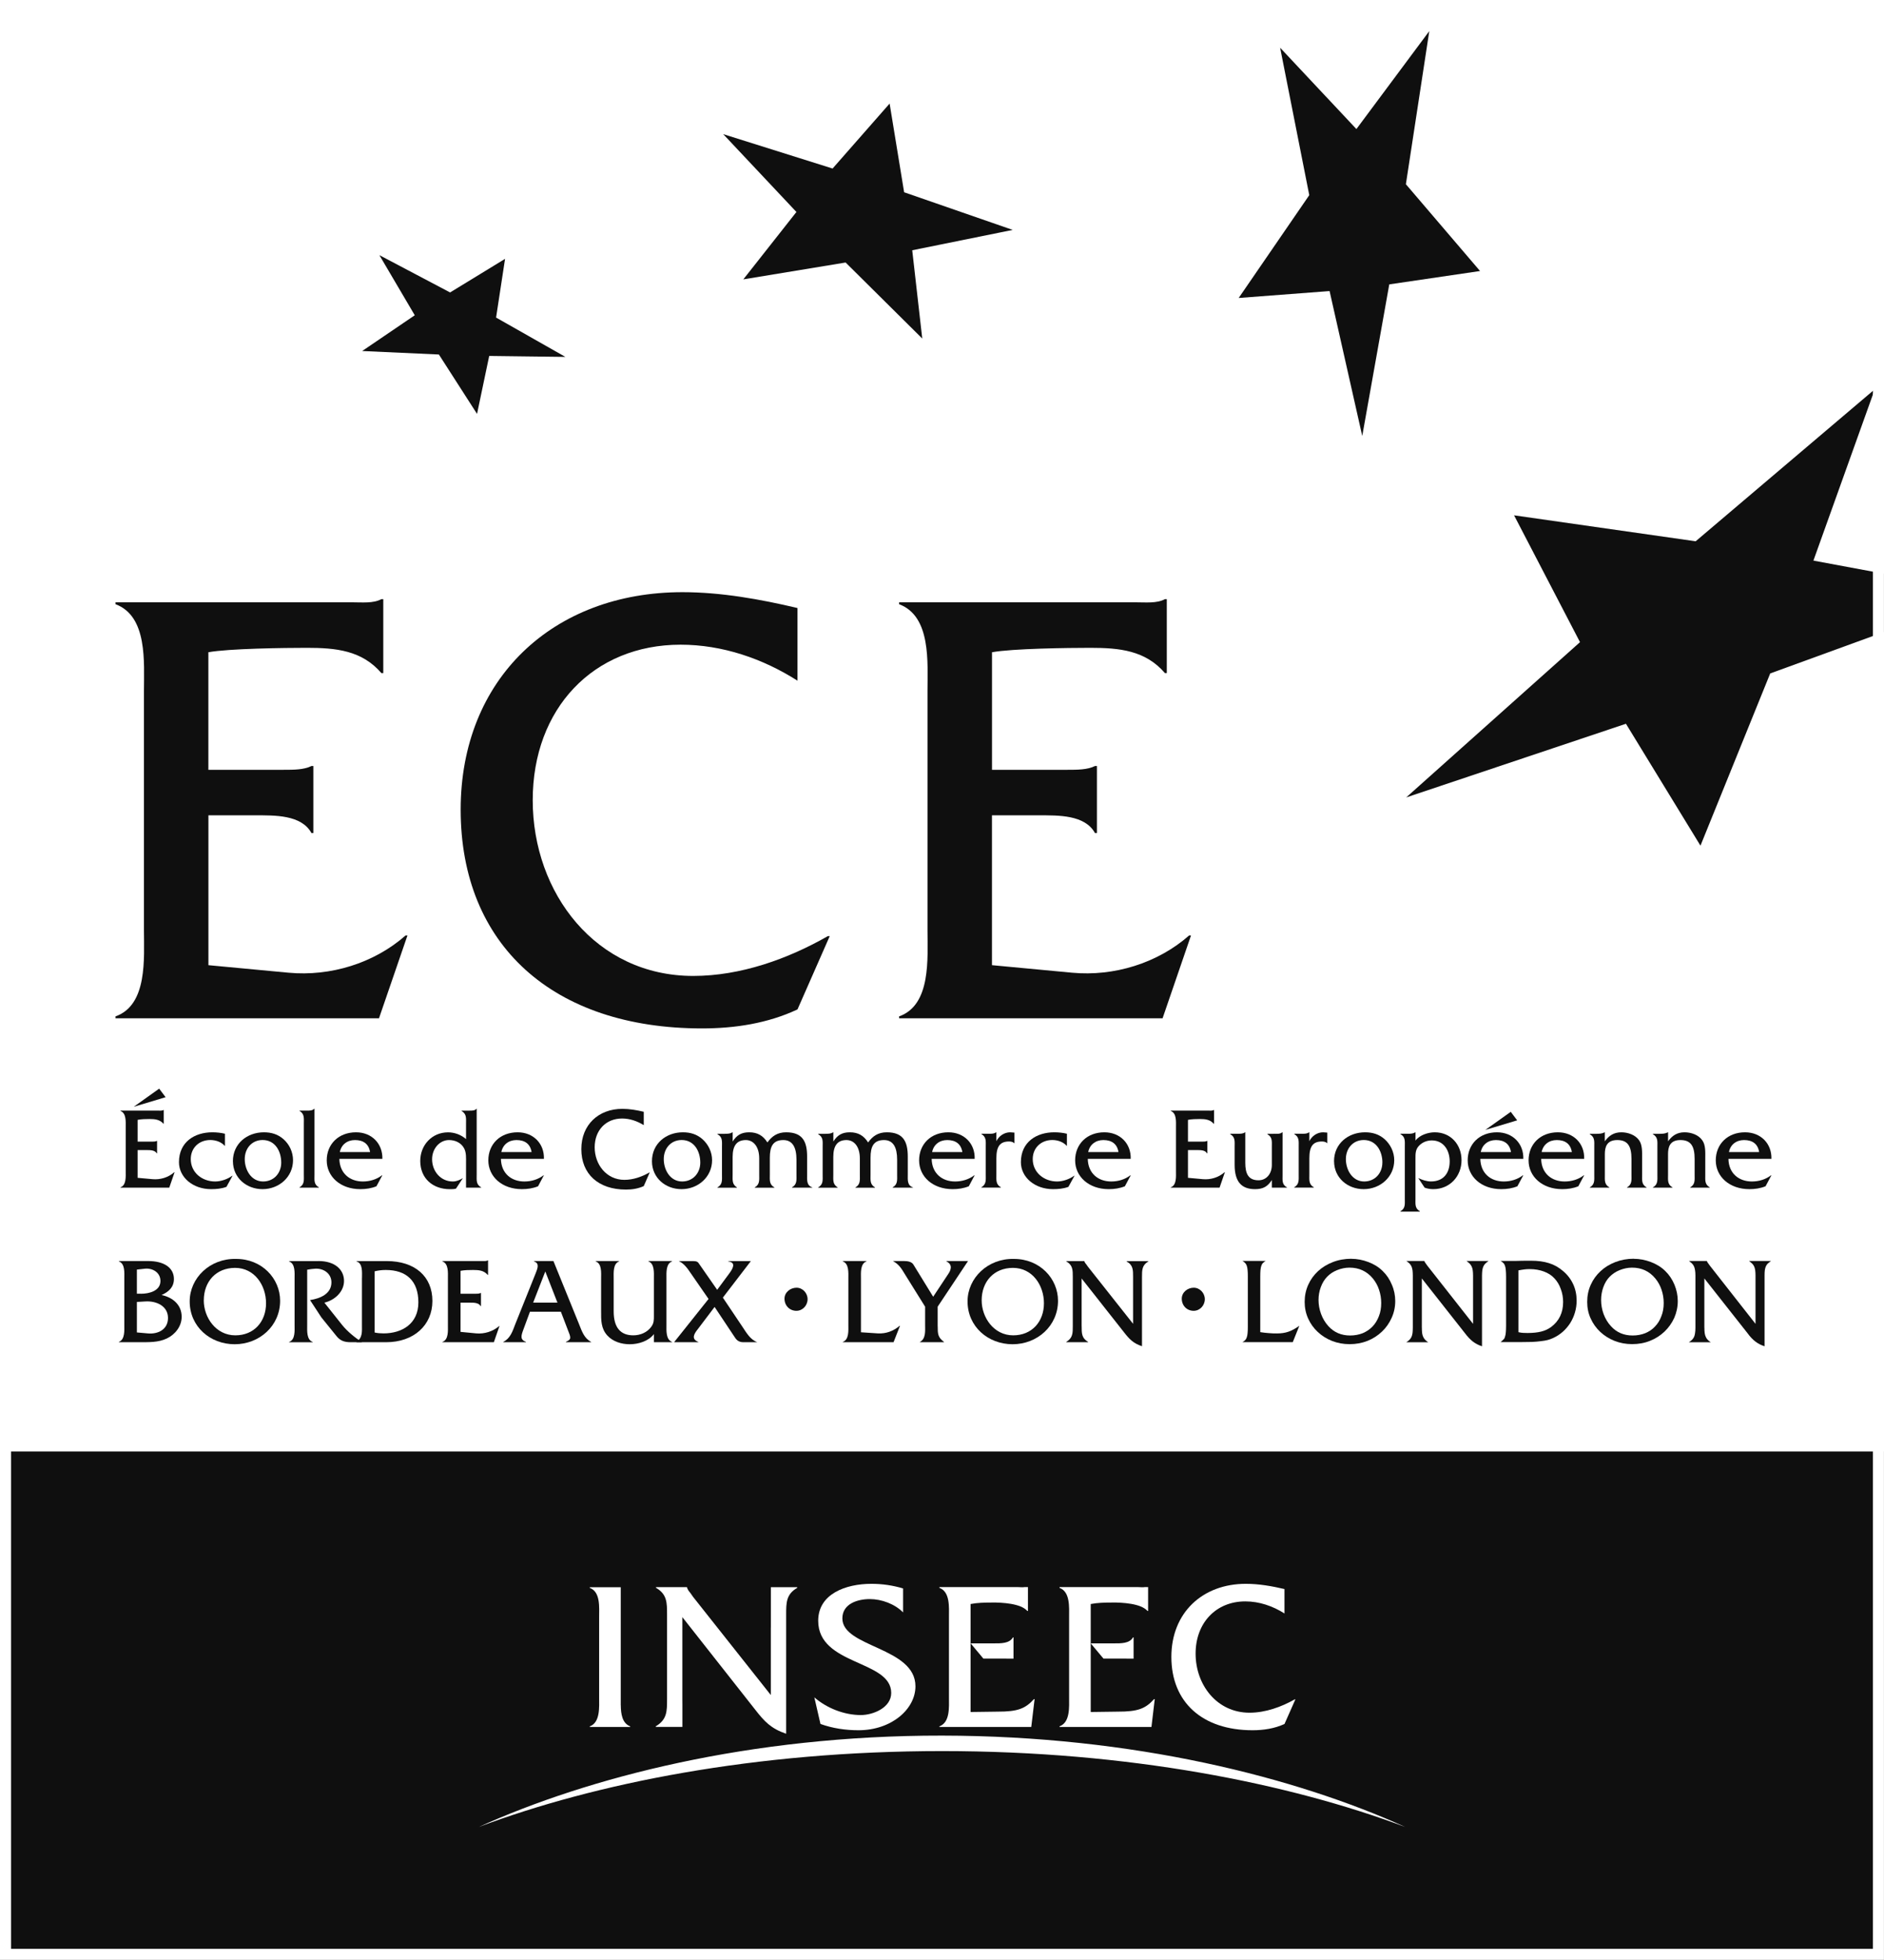 <?xml version="1.0" encoding="UTF-8"?> <svg xmlns="http://www.w3.org/2000/svg" id="Calque_1" data-name="Calque 1" viewBox="0 0 47.404 49.298"><rect x="0" y="0" width="47.404" height="49.298" fill="#808080" stroke="none"/><defs><style> .cls-1 { fill: #fff; } .cls-2 { fill: #0f0f0f; } </style></defs><g><rect class="cls-2" y="36.493" width="47.403" height="12.805"></rect><g><path class="cls-1" d="M15.619,42.893v-2.969h-.779v.017c.272.1.235.49.235.737v2.013c0,.24.032.635-.235.732v.016h1.016v-.016c-.2-.076-.234-.313-.236-.529Z"></path><path class="cls-1" d="M22.724,40.558c-.209-.213-.541-.336-.839-.336-.306,0-.69.117-.69.486,0,.733,1.839.72,1.839,1.708,0,.572-.6,1.105-1.434,1.105-.325,0-.651-.048-.956-.158l-.154-.669c.314.273.753.445,1.17.445.304,0,.764-.182.764-.556,0-.834-1.837-.684-1.837-1.816,0-.673.688-.929,1.34-.929.265,0,.538.038.796.117v.604Z"></path><path class="cls-1" d="M32.321,40.585c-.293-.187-.635-.305-.987-.305-.738,0-1.251.54-1.251,1.314,0,.786.535,1.486,1.357,1.486.4,0,.802-.145,1.138-.336h.016l-.274.619c-.25.116-.527.158-.805.158-1.262,0-2.042-.704-2.042-1.845,0-1.107.779-1.838,1.875-1.838.325,0,.657.058.971.132,0,0,0,.615,0,.615Z"></path><path class="cls-1" d="M19.396,39.923v1.013h-.001v1.7l-1.954-2.467-.075-.107c-.037-.043-.059-.071-.081-.134v-.006h-.779v.017c.278.16.278.372.278.673v2.131c0,.298,0,.512-.283.678v.016h.669v-.559c-.001-.043-.001-.088-.001-.134v-2.068l1.831,2.325c.236.303.401.479.781.608v-2.996c0-.301,0-.513.278-.673v-.017h-.663,0Z"></path><path class="cls-1" d="M24.965,40.308c.246,0,.718.021.884.213h.016v-.601h-.08c-.058.011-.122,0-.187,0h-1.961v.02c.272.1.24.49.24.736v2.014c0,.24.032.635-.24.732v.016h2.311l.084-.7h-.016c-.215.236-.403.317-.916.315l-.679.009v-2.716c.171-.033.358-.037.544-.037Z"></path><path class="cls-1" d="M24.421,41.336h.589c.166,0,.39.006.476-.15h.015v.534h-.173c-.025-.001-.051-.001-.077-.001h-.508s-.321-.384-.321-.384Z"></path><path class="cls-1" d="M27.989,40.308c.246,0,.718.021.884.213h.015v-.601h-.079c-.058.011-.122,0-.188,0h-1.962v.02c.272.1.241.49.241.736v2.014c0,.24.031.635-.241.732v.016h2.313l.083-.7h-.017c-.213.236-.4.317-.915.315l-.679.009v-2.716c.172-.033.358-.037.545-.037h0Z"></path><path class="cls-1" d="M27.443,41.336h.589c.165,0,.39.006.475-.15h.016v.534h-.173c-.026-.001-.052-.001-.077-.001h-.508l-.322-.384h-0Z"></path><path class="cls-1" d="M23.701,44.045h0c4.698,0,8.73.812,11.654,1.908-2.751-1.243-6.817-2.291-11.654-2.297-4.836-.006-8.901,1.054-11.652,2.297,2.923-1.097,6.954-1.908,11.652-1.908h0Z"></path></g><rect class="cls-1" width="47.403" height="36.509"></rect><polygon class="cls-2" points="12.003 10.411 11.043 8.917 9.113 8.829 10.436 7.93 9.546 6.418 11.325 7.356 12.708 6.511 12.482 7.988 14.226 8.977 12.309 8.953 12.003 10.411"></polygon><polygon class="cls-2" points="47.403 15.897 44.541 16.939 42.786 21.271 40.911 18.205 35.382 20.058 39.755 16.152 38.096 12.962 42.665 13.615 47.172 9.791 45.628 14.101 47.403 14.431 47.403 15.897"></polygon><polygon class="cls-2" points="34.276 10.966 34.956 7.153 37.24 6.817 35.374 4.634 35.963 .782 34.129 3.246 32.21 1.201 32.943 4.909 31.167 7.495 33.454 7.321 34.276 10.966"></polygon><polygon class="cls-2" points="23.205 8.515 21.277 6.603 18.703 7.027 20.039 5.332 18.197 3.374 20.949 4.239 22.384 2.605 22.749 4.836 25.481 5.783 22.953 6.295 23.205 8.515"></polygon><path class="cls-2" d="M5.242,24.277l2.021.19c1.049.097,2.147-.237,2.942-.937h.047l-.716,2.083H2.907v-.048c.811-.286.715-1.463.715-2.178v-5.995c0-.731.097-1.892-.715-2.194v-.048h5.941c.271,0,.542.031.748-.079h.048v1.859h-.048c-.492-.572-1.144-.635-1.876-.635-.556,0-1.967.018-2.477.111v2.957h1.894c.255,0,.508,0,.7-.095h.047v1.686h-.047c-.254-.462-.922-.446-1.415-.446h-1.178s0,3.768,0,3.768Z"></path><path class="cls-2" d="M20.067,17.122c-.875-.557-1.893-.906-2.942-.906-2.195,0-3.721,1.606-3.721,3.912,0,2.338,1.591,4.42,4.039,4.42,1.192,0,2.384-.428,3.386-1.001h.048l-.811,1.843c-.748.351-1.575.478-2.402.478-3.75,0-6.073-2.1-6.073-5.503,0-3.29,2.323-5.47,5.581-5.47.97,0,1.956.177,2.894.399,0,0,0,1.828,0,1.828Z"></path><path class="cls-2" d="M24.959,24.277l2.019.19c1.049.097,2.146-.237,2.942-.937h.047l-.715,2.083h-6.629v-.048c.81-.286.714-1.463.714-2.178v-5.995c0-.731.095-1.892-.714-2.194v-.048h5.942c.269,0,.54.031.746-.079h.047v1.859h-.047c-.492-.572-1.145-.635-1.875-.635-.557,0-1.968.018-2.476.111v2.957h1.891c.254,0,.51,0,.7-.095h.049v1.686h-.049c-.254-.462-.922-.446-1.417-.446h-1.175s0,3.768,0,3.768Z"></path><g><path class="cls-2" d="M3.463,29.626l.375.034c.194.018.397-.043.544-.173h.01l-.133.386h-1.228v-.008c.15-.053.132-.271.132-.404v-1.109c0-.137.018-.352-.132-.408v-.008h.942c.049,0,.1.006.139-.015h.008v.344h-.008c-.093-.105-.212-.118-.349-.118-.103,0-.207.003-.3.021v.548h.351c.047,0,.094,0,.13-.018h.008v.313h-.008c-.048-.086-.171-.083-.263-.083h-.218v.698h0ZM4.005,27.383l.162.215-.802.241.64-.456Z"></path><path class="cls-2" d="M5.66,28.819h-.009c-.084-.097-.226-.144-.359-.144-.285,0-.492.199-.492.48,0,.338.284.563.614.563.15,0,.315-.06.429-.144h.008l-.153.279c-.124.047-.258.058-.388.058-.454,0-.807-.296-.807-.679,0-.508.394-.751.839-.751.106,0,.216.011.318.036v.302-0Z"></path><path class="cls-2" d="M5.86,29.209c0-.443.357-.728.781-.728.187,0,.351.049.492.173.151.133.24.327.24.528,0,.423-.352.729-.768.729-.402,0-.744-.285-.744-.703ZM7.076,29.243c0-.285-.152-.568-.468-.568-.274,0-.45.214-.45.48,0,.271.162.563.462.563.271,0,.456-.21.456-.475h0Z"></path><path class="cls-2" d="M7.715,27.936c.069,0,.146.002.189-.047h.009v1.657c0,.135-.021.245.11.319v.008h-.486v-.008c.127-.074.108-.184.108-.319v-1.284c0-.135.019-.244-.108-.318v-.008h.179Z"></path><path class="cls-2" d="M8.539,29.149c.007.359.257.569.59.569.176,0,.347-.051.482-.156h.009l-.148.276c-.126.053-.268.073-.406.073-.501,0-.845-.315-.845-.724,0-.409.299-.706.737-.706.4,0,.673.289.663.668,0,0-1.082,0-1.082,0ZM9.311,28.978c-.032-.204-.168-.302-.38-.302-.197,0-.344.117-.38.302h.76Z"></path><path class="cls-2" d="M11.815,27.936c.068,0,.138,0,.171-.047h.008v1.66c0,.135-.018.244.112.316v.008h-.38v-.63c0-.118.009-.247-.047-.356-.074-.142-.224-.211-.381-.211-.235,0-.426.214-.426.483,0,.297.211.559.521.559.095,0,.174-.037.254-.085l-.174.265c-.05.014-.101.014-.154.014-.429,0-.745-.272-.745-.711,0-.398.295-.719.699-.719.165,0,.329.061.453.17v-.389c0-.135.018-.241-.112-.318v-.008h.201,0Z"></path><path class="cls-2" d="M12.604,29.149c.006.359.256.569.589.569.178,0,.348-.051.484-.156h.008l-.146.276c-.127.053-.269.073-.407.073-.501,0-.845-.315-.845-.724,0-.409.297-.706.737-.706.4,0,.674.289.662.668h-1.081ZM13.375,28.978c-.032-.204-.167-.302-.38-.302-.198,0-.344.117-.38.302h.759Z"></path><path class="cls-2" d="M16.198,28.301c-.164-.102-.353-.167-.545-.167-.408,0-.69.296-.69.724,0,.432.295.819.748.819.223,0,.442-.079.628-.185h.008l-.149.342c-.14.064-.292.088-.447.088-.694,0-1.124-.39-1.124-1.018,0-.61.43-1.013,1.033-1.013.18,0,.362.032.538.074v.338Z"></path><path class="cls-2" d="M16.404,29.209c0-.443.355-.728.778-.728.19,0,.351.049.493.173.15.133.242.327.242.528,0,.423-.354.729-.769.729-.404,0-.744-.285-.744-.703ZM17.62,29.243c0-.285-.153-.568-.468-.568-.275,0-.451.214-.451.48,0,.271.161.563.462.563.271,0,.457-.21.457-.475Z"></path><path class="cls-2" d="M18.242,28.518c.066,0,.137-.001.184-.037h.009v.231c.102-.159.218-.231.415-.231.208,0,.349.082.459.255.115-.159.253-.255.472-.255.417,0,.527.237.527.612v.453c0,.128-.018.271.129.319v.008h-.509v-.008c.13-.074.112-.184.112-.319v-.378c0-.302-.095-.492-.331-.492-.264,0-.339.167-.339.444v.427c0,.135-.018.245.114.319v.008h-.493v-.008c.129-.074.112-.184.112-.319v-.406c0-.31-.154-.465-.336-.465-.225,0-.333.138-.333.421v.45c0,.135-.018.241.108.319v.008h-.489v-.008c.131-.074.113-.184.113-.319v-.704c0-.135.018-.24-.113-.314v-.01s.188,0,.188,0Z"></path><path class="cls-2" d="M20.776,28.518c.064,0,.137-.001.184-.037h.008v.231c.103-.159.218-.231.415-.231.21,0,.349.082.46.255.114-.159.252-.255.471-.255.416,0,.527.237.527.612v.453c0,.128-.018.271.129.319v.008h-.509v-.008c.13-.074.112-.184.112-.319v-.378c0-.302-.094-.492-.33-.492-.266,0-.339.167-.339.444v.427c0,.135-.018.245.112.319v.008h-.491v-.008c.128-.074.11-.184.11-.319v-.406c0-.31-.151-.465-.337-.465-.222,0-.331.138-.331.421v.45c0,.135-.018.241.109.319v.008h-.489v-.008c.131-.074.112-.184.112-.319v-.704c0-.135.019-.24-.112-.314v-.01h.188Z"></path><path class="cls-2" d="M23.442,29.149c.006.359.256.569.588.569.177,0,.349-.051.484-.156h.009l-.146.276c-.127.053-.268.073-.407.073-.501,0-.844-.315-.844-.724,0-.409.297-.706.736-.706.4,0,.675.288.662.668,0,0-1.08,0-1.08,0ZM24.214,28.978c-.033-.204-.168-.302-.381-.302-.196,0-.343.117-.379.302,0,0,.76,0,.76,0Z"></path><path class="cls-2" d="M24.883,28.518c.067,0,.137-.001.178-.037h.009v.223c.065-.133.201-.223.348-.223l.107.008v.271c-.033-.037-.085-.048-.136-.048-.224,0-.319.118-.319.422v.411c0,.135-.017.245.113.319v.008h-.491v-.008c.129-.074.111-.184.111-.319v-.704c0-.135.018-.24-.108-.314v-.01h.189Z"></path><path class="cls-2" d="M26.846,28.819h-.009c-.086-.097-.226-.144-.359-.144-.286,0-.493.199-.493.48,0,.338.286.563.612.563.15,0,.316-.06.43-.144h.009l-.153.279c-.124.047-.259.058-.389.058-.453,0-.807-.296-.807-.679,0-.508.395-.751.839-.751.107,0,.216.011.319.036v.302l-0-0Z"></path><path class="cls-2" d="M27.37,29.149c.006.359.256.569.589.569.178,0,.348-.051.483-.156h.009l-.147.276c-.128.053-.268.073-.406.073-.501,0-.846-.315-.846-.724,0-.409.297-.706.735-.706.401,0,.675.288.663.668,0,0-1.081,0-1.081,0ZM28.142,28.978c-.032-.204-.168-.302-.38-.302-.197,0-.345.117-.381.302h.761Z"></path><path class="cls-2" d="M29.891,29.626l.374.034c.194.018.397-.043.544-.173h.01l-.133.386h-1.228v-.008c.15-.053.131-.271.131-.404v-1.109c0-.137.019-.352-.131-.408v-.008h.942c.05,0,.1.006.138-.015h.009v.344h-.009c-.092-.105-.211-.118-.347-.118-.103,0-.207.003-.3.021v.548h.351c.047,0,.094,0,.128-.018h.009v.313h-.009c-.046-.087-.17-.083-.261-.083h-.218s0,.698,0,.698Z"></path><path class="cls-2" d="M32.04,28.518c.078,0,.168.012.222-.037h.009v1.072c0,.134-.019.244.11.312v.008h-.38v-.192c-.105.164-.218.23-.424.23-.347,0-.512-.196-.512-.612v-.454c0-.136.019-.244-.111-.317v-.01h.191c.065,0,.138-.001.18-.037h.008v.769c0,.271.077.438.333.438.195,0,.335-.159.335-.384v-.455c0-.139.018-.244-.111-.32v-.01s.149,0,.149,0Z"></path><path class="cls-2" d="M32.757,28.518c.067,0,.138-.001.179-.037h.009v.223c.065-.133.2-.223.347-.223l.105.008v.271c-.031-.037-.085-.048-.135-.048-.223,0-.317.118-.317.422v.411c0,.135-.017.245.112.319v.008h-.493v-.008c.129-.074.113-.184.113-.319v-.704c0-.135.016-.24-.11-.314v-.01h.189-0Z"></path><path class="cls-2" d="M33.566,29.208c0-.442.357-.727.781-.727.189,0,.35.049.492.173.149.133.242.327.242.528,0,.423-.354.729-.769.729-.404,0-.745-.285-.745-.703ZM34.783,29.243c0-.285-.154-.568-.468-.568-.275,0-.451.214-.451.48,0,.271.162.563.461.563.271,0,.457-.21.457-.475h0Z"></path><path class="cls-2" d="M35.43,28.518c.065,0,.135-.005.177-.037h.009v.208c.101-.138.317-.208.483-.208.409,0,.675.314.675.701,0,.408-.297.729-.711.729-.076,0-.15-.012-.218-.038l-.159-.241c.104.049.21.085.321.085.312,0,.469-.21.469-.504,0-.274-.148-.528-.451-.528-.124,0-.245.05-.328.142-.084.092-.082.197-.082.315v1.011c0,.135-.018.24.111.314v.009h-.489v-.009c.128-.073.11-.179.11-.314v-1.312c0-.135.018-.244-.11-.314v-.01h.192v-0Z"></path><path class="cls-2" d="M37.247,29.149c.007.359.256.569.589.569.177,0,.348-.051.482-.156h.01l-.148.276c-.126.053-.268.073-.406.073-.501,0-.845-.315-.845-.724,0-.409.297-.706.737-.706.4,0,.674.288.663.668,0,0-1.082,0-1.082,0ZM38.018,28.978c-.032-.205-.167-.302-.378-.302-.199,0-.346.117-.381.302h.759ZM38.013,27.966l.161.214-.801.241s.64-.455.64-.455Z"></path><path class="cls-2" d="M38.778,29.149c.006.359.257.569.59.569.177,0,.349-.051.483-.156h.009l-.147.276c-.127.053-.267.073-.406.073-.501,0-.846-.315-.846-.724,0-.409.297-.706.737-.706.401,0,.675.288.662.668,0,0-1.082,0-1.082,0ZM39.55,28.978c-.033-.205-.167-.302-.379-.302-.198,0-.345.117-.381.302h.759Z"></path><path class="cls-2" d="M40.174,28.518c.066,0,.137-.001.198-.037h.007v.226c.104-.141.225-.226.417-.226.165,0,.353.065.448.203.082.118.074.301.074.438v.428c0,.135-.018.242.111.316v.008h-.491v-.008c.13-.074.112-.184.112-.316v-.397c0-.315-.088-.477-.357-.477-.267,0-.313.179-.313.354v.52c0,.135-.016.242.113.316v.008h-.491v-.008c.129-.074.112-.184.112-.319v-.7c0-.136.017-.244-.112-.317v-.01h.172v-0Z"></path><path class="cls-2" d="M41.766,28.518c.064,0,.135-.001.196-.037h.009v.226c.103-.141.224-.226.415-.226.166,0,.353.064.447.203.085.118.074.301.074.438v.428c0,.135-.017.242.112.316v.008h-.492v-.008c.13-.074.112-.184.112-.316v-.397c0-.315-.088-.477-.357-.477-.269,0-.312.179-.312.354v.52c0,.135-.018.242.112.316v.008h-.492v-.008c.13-.074.112-.184.112-.319v-.7c0-.136.017-.244-.112-.317v-.01h.175v-0Z"></path><path class="cls-2" d="M43.49,29.149c.005.359.256.569.59.569.175,0,.347-.051.482-.156h.009l-.147.276c-.128.053-.268.073-.406.073-.502,0-.847-.315-.847-.724,0-.409.298-.706.736-.706.401,0,.675.288.664.668,0,0-1.082,0-1.082,0ZM44.262,28.978c-.031-.205-.168-.302-.38-.302-.196,0-.345.117-.379.302,0,0,.759,0,.759,0Z"></path></g><g><g><path class="cls-2" d="M3.128,32.154c0-.139.021-.366-.136-.426v-.009h.735c.41,0,.649.175.649.452,0,.207-.133.325-.311.403.28.059.506.244.506.548,0,.239-.164.446-.372.544-.218.105-.463.094-.695.094h-.512v-.008c.154-.059.136-.286.136-.428,0,0,0-1.17,0-1.17ZM3.548,32.542c.199,0,.489-.068.489-.322,0-.214-.198-.326-.385-.309l-.208.023v.607h.104ZM3.714,33.539c.255.026.513-.094.513-.388,0-.301-.291-.431-.565-.416l-.218.013v.767l.27.024Z"></path><path class="cls-2" d="M7.048,32.719c0,.634-.524,1.093-1.143,1.093-.614,0-1.132-.441-1.132-1.078,0-.59.512-1.084,1.163-1.068.653-.004,1.112.492,1.112,1.052h0ZM5.127,32.706c0,.435.307.882.794.882.472,0,.773-.345.773-.807,0-.452-.289-.89-.779-.89-.48,0-.787.347-.787.816h-0Z"></path><path class="cls-2" d="M8.013,31.719c.416,0,.643.218.643.501,0,.274-.239.487-.494.546l.447.562c.13.161.325.322.503.433h-.286c-.165,0-.267-.039-.36-.155l-.379-.468-.286-.437c.25-.038.538-.153.538-.445,0-.223-.194-.353-.4-.345-.071.004-.14.013-.21.026v1.391c0,.143-.019.37.139.426v.008h-.594v-.008c.159-.055.138-.286.138-.426v-1.17c0-.143.021-.37-.138-.429v-.009s.739,0,.739,0Z"></path><path class="cls-2" d="M9.108,32.145c0-.143.023-.369-.137-.416v-.009h.761c.707,0,1.148.386,1.148,1.003,0,.61-.469,1.038-1.165,1.038h-.745v-.008c.156-.107.137-.255.137-.439v-1.169h-0ZM9.426,33.517c.074.016.149.022.226.022.463,0,.875-.242.875-.78,0-.542-.304-.815-.821-.815-.094,0-.186.011-.279.033,0,0,0,1.54,0,1.54Z"></path><path class="cls-2" d="M11.589,33.501l.395.038c.204.018.419-.048.574-.184h.009l-.141.406h-1.294v-.008c.158-.055.138-.286.138-.426v-1.17c0-.143.02-.37-.138-.429v-.009h.993c.054,0,.105.007.146-.016h.009v.365h-.009c-.096-.113-.222-.124-.367-.124-.108,0-.216.002-.316.021v.577h.368c.05,0,.1,0,.137-.019h.009v.33h-.009c-.049-.09-.179-.087-.276-.087h-.229v.735Z"></path><path class="cls-2" d="M13.334,32.995l-.162.439c-.065.172-.087.263.063.319v.008h-.572v-.008c.179-.09.232-.265.3-.441l.519-1.295c.042-.111.101-.241-.047-.289v-.009h.49l.647,1.593c.07.176.127.351.302.441v.008h-.636v-.008c.151-.069.128-.103.043-.319l-.168-.439s-.781,0-.781,0ZM13.72,31.983l-.305.782h.611s-.305-.782-.305-.782Z"></path><path class="cls-2" d="M16.453,33.557c-.137.179-.391.255-.609.255-.204,0-.421-.065-.562-.219-.163-.18-.157-.388-.157-.61v-.829c0-.139.022-.367-.137-.426v-.009h.589v.009c-.155.059-.136.286-.136.426v.829c0,.412.173.605.494.605.174,0,.35-.072.453-.217.068-.093.065-.171.065-.282v-.935c0-.139.019-.367-.137-.426v-.009h.591l.003.009c-.158.059-.141.286-.141.429v1.17c0,.139-.018.367.141.426v.008h-.457s0-.204,0-.204Z"></path><path class="cls-2" d="M17.547,33.445c-.075.1-.167.233.023.308v.008h-.603v-.008l.861-1.08-.451-.652c-.08-.118-.167-.242-.299-.301h.361c.098,0,.125.025.155.075l.451.648.307-.415c.078-.107.183-.273-.028-.299v-.009h.569l-.705.919.496.739c.099.148.196.32.372.383h-.355c-.128,0-.181-.078-.202-.108l-.519-.779-.431.57 0.0 0Z"></path></g><path class="cls-2" d="M20.039,32.971c-.175,0-.3-.134-.3-.305,0-.161.148-.276.303-.276.155,0,.278.136.278.288,0,.157-.123.293-.281.293Z"></path><path class="cls-2" d="M30.034,32.971c-.174,0-.299-.134-.299-.305,0-.161.146-.276.301-.276.155,0,.279.136.279.288,0,.157-.123.293-.281.293Z"></path><g><path class="cls-2" d="M22.086,33.539c.211.012.393-.059.549-.19h.01l-.162.412h-1.277v-.008c.159-.056.14-.286.14-.426v-1.17c0-.143.019-.37-.14-.429v-.009h.595v.009c-.159.059-.138.289-.138.429v1.354s.423.028.423.028Z"></path><path class="cls-2" d="M23.594,33.358c0,.187,0,.279.158.395v.008h-.605v-.008c.152-.079.13-.28.13-.426v-.46l-.516-.828c-.082-.137-.145-.239-.294-.32h.282c.101,0,.193.022.233.088l.498.81.383-.578c.052-.077.125-.226-.05-.311v-.009h.544l-.764,1.148v.491h0Z"></path><path class="cls-2" d="M26.621,32.719c0,.634-.524,1.093-1.142,1.093-.616,0-1.134-.441-1.134-1.078,0-.59.513-1.084,1.165-1.068.652-.003,1.111.493,1.111,1.053ZM24.7,32.706c0,.435.307.882.793.882.472,0,.774-.345.774-.807,0-.452-.289-.89-.78-.89-.48,0-.787.347-.787.816h0Z"></path><path class="cls-2" d="M27.216,33.358c0,.174-.003.299.162.395v.008h-.55v-.008c.165-.097.165-.221.165-.395v-1.238c0-.174,0-.299-.162-.391v-.009h.453v.003c.012.038.025.053.047.078l.044.062,1.135,1.435v-1.177c0-.174.003-.299-.162-.391v-.009h.545v.009c-.159.093-.159.218-.159.391v1.741c-.222-.075-.317-.177-.455-.354l-1.064-1.35v1.2-0Z"></path></g><g><path class="cls-2" d="M31.711,33.508c.068.011.137.018.211.024.07.007.14.008.207.008.054,0,.104-.003.152-.01.048-.007.093-.018.137-.033.044-.014.088-.035.132-.059.044-.024.092-.054.143-.09l-.165.411h-1.268c.03-.014.052-.032.07-.05.017-.018.032-.043.041-.073.01-.029.017-.065.02-.108.005-.044.006-.098.006-.164v-1.251c0-.067-.001-.122-.006-.164-.003-.043-.01-.08-.02-.109-.009-.028-.025-.054-.041-.071-.018-.019-.041-.037-.07-.053h.587c-.028.016-.052.034-.07.053-.018.017-.032.043-.041.071-.009.029-.017.067-.021.109-.003.043-.005.098-.005.164v1.394-0Z"></path><path class="cls-2" d="M33.999,31.663c.147,0,.291.028.433.082.141.054.261.128.358.225.098.094.175.208.23.342.059.134.086.272.086.413,0,.151-.03.292-.091.425-.059.132-.14.247-.244.345-.102.098-.223.176-.362.232-.139.055-.289.083-.451.083-.158,0-.306-.028-.444-.082-.137-.055-.256-.13-.357-.225-.103-.095-.183-.207-.242-.337-.058-.129-.088-.269-.088-.417,0-.157.03-.299.09-.433.059-.132.142-.245.246-.342.106-.097.23-.173.372-.228.143-.056.299-.084.465-.084h-0ZM33.955,31.885c-.105,0-.209.022-.31.062-.102.041-.186.097-.254.169-.066.068-.12.155-.158.26-.039.104-.057.212-.057.323,0,.119.022.239.065.354.043.117.106.219.185.306.141.155.324.233.544.233.116,0,.221-.02.318-.058.095-.041.177-.095.248-.169.068-.072.121-.158.159-.259.039-.097.058-.209.058-.33,0-.12-.019-.231-.055-.336-.034-.106-.088-.2-.156-.284-.152-.181-.347-.271-.586-.271h0Z"></path><path class="cls-2" d="M35.776,33.396c0,.052.002.095.006.132.005.037.014.069.027.097.013.029.03.054.05.075.021.023.047.042.077.062h-.552c.034-.021.06-.043.081-.063.022-.023.039-.047.051-.074.011-.027.02-.058.025-.095.004-.037.007-.08.007-.132v-1.315c0-.051-.003-.094-.007-.131-.005-.037-.014-.067-.026-.097-.013-.028-.03-.053-.051-.074-.021-.019-.047-.042-.077-.063h.452c.002.007.004.015.008.021.003.004.007.011.011.019.005.006.012.017.02.028.007.013.02.029.035.049l1.151,1.464v-1.216c0-.051-.003-.094-.008-.131-.005-.037-.014-.067-.027-.095-.013-.027-.029-.052-.051-.074-.022-.021-.048-.043-.079-.065h.556c-.034.022-.06.044-.082.065-.022.022-.039.047-.05.074-.013.028-.021.058-.026.095-.004.037-.008.08-.008.131v1.78c-.085-.027-.162-.067-.23-.119-.068-.052-.132-.122-.196-.206l-1.088-1.381v1.24Z"></path><path class="cls-2" d="M37.756,33.76c.023-.021.042-.038.054-.049.012-.012.023-.021.031-.031.007-.008.014-.017.016-.026.003-.009.006-.02.011-.032.01-.029.017-.064.02-.106.004-.042.007-.097.007-.168v-1.235c0-.067-.003-.122-.007-.164-.003-.043-.01-.08-.02-.109-.01-.028-.023-.054-.042-.071-.018-.019-.041-.037-.07-.053h.401c.035,0,.072,0,.117-.003.047-.001.093-.002.136-.002h.108c.176,0,.327.02.455.061.129.039.245.105.351.195.111.092.197.203.257.33.06.129.089.269.089.418,0,.102-.014.202-.042.297-.028.097-.068.185-.119.267-.052.08-.113.154-.187.219-.074.065-.155.118-.246.159-.041.019-.088.036-.136.049-.052.012-.108.023-.173.029-.065.009-.139.015-.223.019-.084.003-.179.004-.29.004,0,0-.499,0-.499,0ZM38.205,33.508c.047.011.086.017.117.018.03.002.069.003.113.003.134,0,.25-.012.344-.036s.176-.061.248-.114c.201-.15.303-.359.303-.629,0-.114-.019-.223-.058-.326-.036-.104-.089-.192-.158-.267-.07-.077-.159-.134-.266-.174-.107-.04-.226-.061-.357-.061-.051,0-.096.002-.136.008-.039.004-.088.013-.15.024v1.553h0Z"></path><path class="cls-2" d="M41.108,31.663c.147,0,.291.028.433.082.141.054.261.128.359.225.098.094.174.208.231.342.055.134.084.272.084.413,0,.151-.031.292-.089.425-.061.132-.143.247-.246.345-.103.098-.224.176-.363.231-.139.056-.289.083-.45.083-.159,0-.307-.028-.444-.082-.137-.055-.256-.13-.358-.225-.101-.095-.183-.207-.241-.337-.06-.129-.088-.269-.088-.417,0-.157.029-.299.09-.433.059-.132.142-.245.247-.342.104-.097.228-.173.371-.228.144-.056.299-.084.465-.084ZM41.065,31.885c-.106,0-.21.022-.311.062-.101.041-.185.098-.254.169-.067.067-.12.155-.158.26-.037.102-.056.212-.056.323,0,.119.021.239.063.354.044.117.105.219.186.306.14.155.322.233.544.233.116,0,.221-.02.317-.058.098-.041.179-.095.247-.169.069-.072.123-.158.159-.259.04-.097.059-.209.059-.33,0-.12-.019-.231-.055-.336-.035-.106-.088-.2-.157-.284-.15-.181-.346-.271-.584-.271Z"></path><path class="cls-2" d="M42.885,33.396c0,.052.002.095.007.132.005.037.013.069.027.097.011.029.029.054.049.075.021.023.046.042.078.062h-.553c.034-.021.061-.043.082-.063.021-.023.038-.047.051-.074.011-.027.019-.058.024-.095.006-.037.009-.08.009-.132v-1.315c0-.051-.003-.094-.009-.131-.005-.037-.014-.067-.026-.097-.014-.028-.03-.053-.051-.074-.021-.019-.046-.042-.077-.063h.452c.001.007.005.015.007.021.003.004.007.011.012.019.004.006.011.017.02.028.008.013.019.029.035.049l1.149,1.464v-1.216c0-.051-.003-.094-.008-.131-.005-.037-.013-.067-.026-.095-.011-.027-.028-.052-.051-.074-.022-.021-.049-.043-.079-.065h.555c-.032.022-.06.044-.083.065-.021.022-.038.047-.049.074-.011.028-.021.058-.025.095-.005.037-.006.08-.006.131v1.78c-.086-.027-.163-.067-.231-.119-.069-.052-.134-.122-.195-.206l-1.089-1.381v1.24Z"></path></g></g></g><path class="cls-1" d="M47.125.278v48.742H.278V.278h46.846M47.403,0H0v49.298h47.403V0h0Z"></path></svg> 